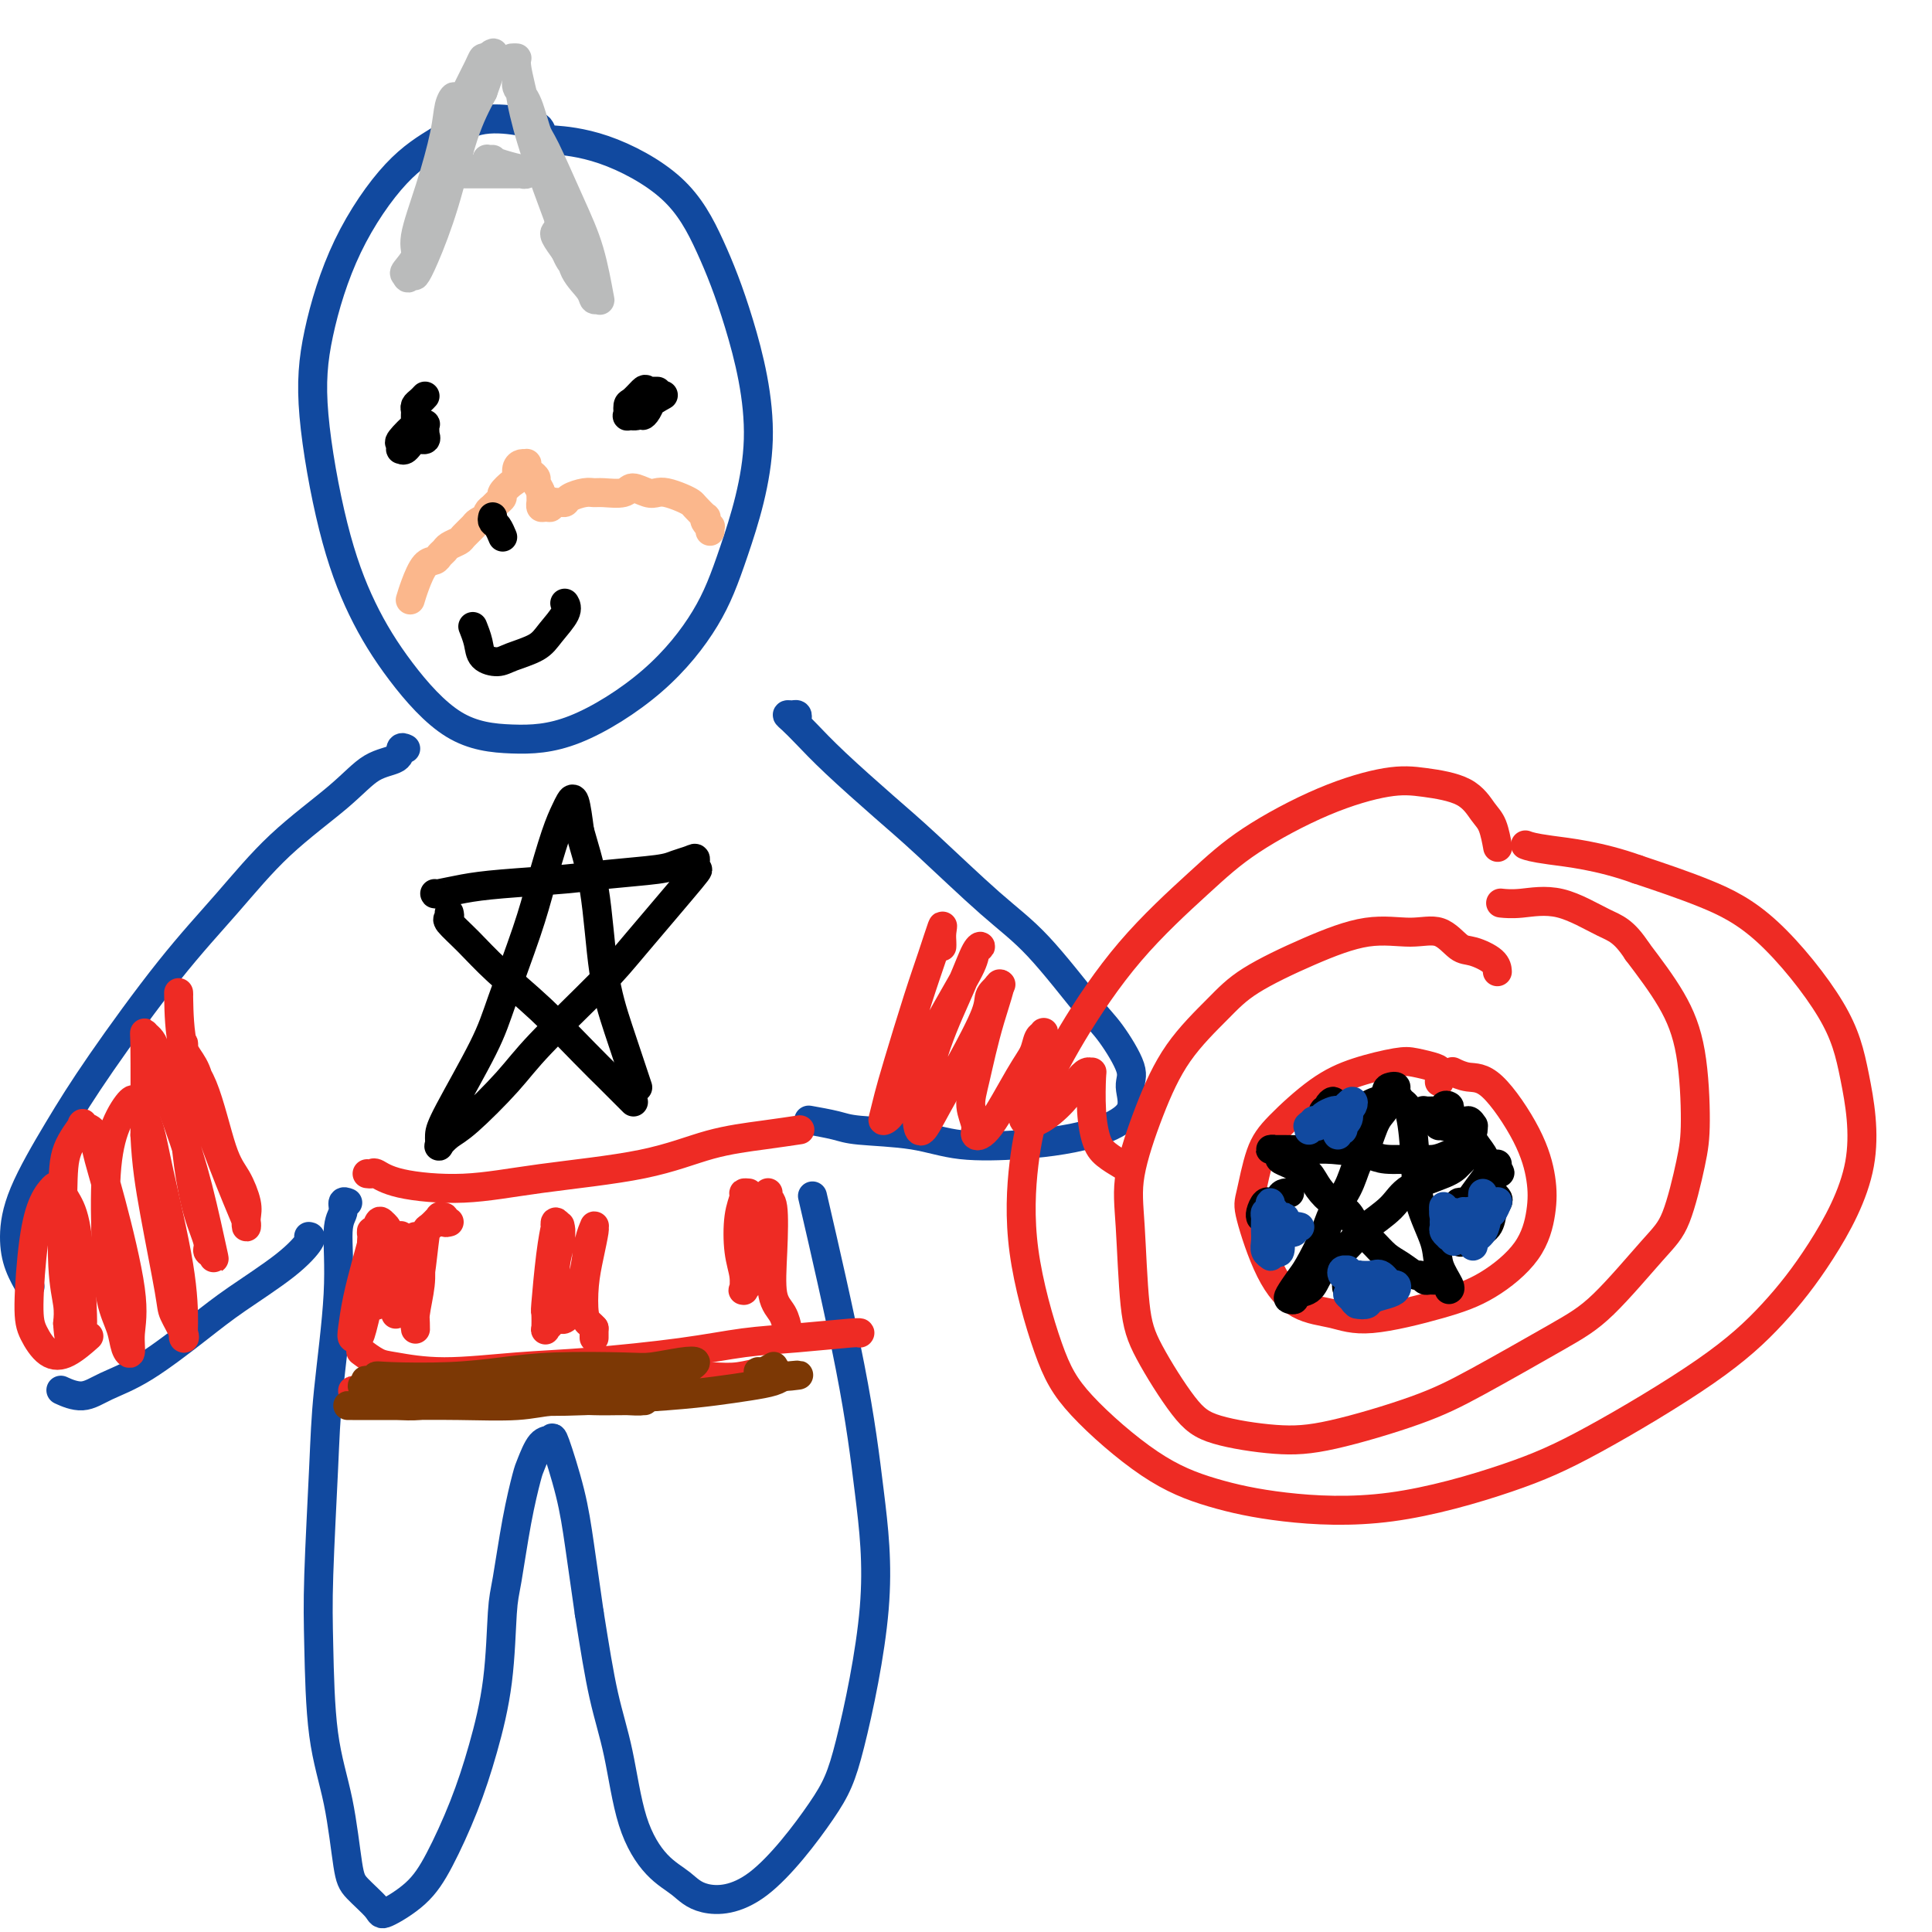 <svg viewBox='0 0 400 400' version='1.1' xmlns='http://www.w3.org/2000/svg' xmlns:xlink='http://www.w3.org/1999/xlink'><g fill='none' stroke='#11499F' stroke-width='6' stroke-linecap='round' stroke-linejoin='round'><path d='M112,27c-0.162,-0.333 -0.324,-0.666 -1,-1c-0.676,-0.334 -1.866,-0.668 -4,-1c-2.134,-0.332 -5.212,-0.661 -8,0c-2.788,0.661 -5.286,2.312 -8,4c-2.714,1.688 -5.645,3.413 -9,7c-3.355,3.587 -7.135,9.034 -10,15c-2.865,5.966 -4.817,12.449 -6,18c-1.183,5.551 -1.599,10.170 -1,17c0.599,6.830 2.213,15.873 4,23c1.787,7.127 3.747,12.340 6,17c2.253,4.660 4.801,8.766 8,13c3.199,4.234 7.051,8.595 11,11c3.949,2.405 7.996,2.855 12,3c4.004,0.145 7.966,-0.016 13,-2c5.034,-1.984 11.138,-5.791 16,-10c4.862,-4.209 8.480,-8.819 11,-13c2.520,-4.181 3.942,-7.931 6,-14c2.058,-6.069 4.751,-14.456 5,-23c0.249,-8.544 -1.945,-17.246 -4,-24c-2.055,-6.754 -3.971,-11.561 -6,-16c-2.029,-4.439 -4.173,-8.509 -8,-12c-3.827,-3.491 -9.338,-6.401 -14,-8c-4.662,-1.599 -8.475,-1.885 -10,-2c-1.525,-0.115 -0.763,-0.057 0,0'/></g>
<g fill='none' stroke='#FBB78C' stroke-width='6' stroke-linecap='round' stroke-linejoin='round'><path d='M147,110c-0.029,-0.444 -0.059,-0.888 0,-1c0.059,-0.112 0.205,0.107 0,0c-0.205,-0.107 -0.761,-0.539 -1,-1c-0.239,-0.461 -0.160,-0.949 0,-1c0.160,-0.051 0.401,0.337 0,0c-0.401,-0.337 -1.445,-1.397 -2,-2c-0.555,-0.603 -0.623,-0.749 -1,-1c-0.377,-0.251 -1.064,-0.608 -2,-1c-0.936,-0.392 -2.121,-0.819 -3,-1c-0.879,-0.181 -1.450,-0.115 -2,0c-0.550,0.115 -1.078,0.280 -2,0c-0.922,-0.280 -2.238,-1.004 -3,-1c-0.762,0.004 -0.971,0.736 -2,1c-1.029,0.264 -2.877,0.060 -4,0c-1.123,-0.060 -1.519,0.022 -2,0c-0.481,-0.022 -1.046,-0.149 -2,0c-0.954,0.149 -2.298,0.575 -3,1c-0.702,0.425 -0.762,0.850 -1,1c-0.238,0.150 -0.655,0.026 -1,0c-0.345,-0.026 -0.618,0.047 -1,0c-0.382,-0.047 -0.873,-0.213 -1,0c-0.127,0.213 0.110,0.804 0,1c-0.110,0.196 -0.565,-0.003 -1,0c-0.435,0.003 -0.849,0.207 -1,0c-0.151,-0.207 -0.041,-0.826 0,-1c0.041,-0.174 0.011,0.098 0,0c-0.011,-0.098 -0.003,-0.565 0,-1c0.003,-0.435 0.001,-0.839 0,-1c-0.001,-0.161 -0.000,-0.081 0,0'/><path d='M112,102c-0.238,-0.869 -0.835,-1.543 -1,-2c-0.165,-0.457 0.100,-0.697 0,-1c-0.100,-0.303 -0.565,-0.670 -1,-1c-0.435,-0.330 -0.838,-0.622 -1,-1c-0.162,-0.378 -0.081,-0.840 0,-1c0.081,-0.160 0.164,-0.016 0,0c-0.164,0.016 -0.573,-0.094 -1,0c-0.427,0.094 -0.870,0.392 -1,1c-0.130,0.608 0.053,1.525 0,2c-0.053,0.475 -0.343,0.509 -1,1c-0.657,0.491 -1.682,1.441 -2,2c-0.318,0.559 0.072,0.728 0,1c-0.072,0.272 -0.606,0.646 -1,1c-0.394,0.354 -0.649,0.686 -1,1c-0.351,0.314 -0.800,0.608 -1,1c-0.200,0.392 -0.152,0.882 0,1c0.152,0.118 0.407,-0.137 0,0c-0.407,0.137 -1.475,0.667 -2,1c-0.525,0.333 -0.508,0.471 -1,1c-0.492,0.529 -1.494,1.451 -2,2c-0.506,0.549 -0.516,0.725 -1,1c-0.484,0.275 -1.442,0.649 -2,1c-0.558,0.351 -0.716,0.681 -1,1c-0.284,0.319 -0.693,0.629 -1,1c-0.307,0.371 -0.513,0.804 -1,1c-0.487,0.196 -1.254,0.156 -2,1c-0.746,0.844 -1.470,2.573 -2,4c-0.530,1.427 -0.866,2.550 -1,3c-0.134,0.450 -0.067,0.225 0,0'/></g>
<g fill='none' stroke='#BABBBB' stroke-width='6' stroke-linecap='round' stroke-linejoin='round'><path d='M94,24c-0.002,-0.329 -0.004,-0.659 0,-1c0.004,-0.341 0.014,-0.694 0,-1c-0.014,-0.306 -0.050,-0.565 0,-1c0.050,-0.435 0.187,-1.046 0,-1c-0.187,0.046 -0.700,0.749 -1,2c-0.300,1.251 -0.389,3.050 -1,6c-0.611,2.950 -1.744,7.052 -3,11c-1.256,3.948 -2.636,7.742 -3,10c-0.364,2.258 0.288,2.978 0,4c-0.288,1.022 -1.515,2.345 -2,3c-0.485,0.655 -0.229,0.643 0,1c0.229,0.357 0.432,1.082 1,0c0.568,-1.082 1.500,-3.970 3,-8c1.500,-4.030 3.568,-9.201 5,-13c1.432,-3.799 2.227,-6.224 3,-9c0.773,-2.776 1.525,-5.902 2,-8c0.475,-2.098 0.672,-3.169 1,-4c0.328,-0.831 0.786,-1.422 1,-2c0.214,-0.578 0.182,-1.142 0,-1c-0.182,0.142 -0.514,0.989 -1,2c-0.486,1.011 -1.124,2.185 -2,4c-0.876,1.815 -1.989,4.272 -3,8c-1.011,3.728 -1.918,8.728 -3,13c-1.082,4.272 -2.338,7.817 -3,10c-0.662,2.183 -0.730,3.004 -1,4c-0.270,0.996 -0.744,2.166 -1,3c-0.256,0.834 -0.295,1.331 0,1c0.295,-0.331 0.924,-1.491 2,-4c1.076,-2.509 2.597,-6.368 4,-11c1.403,-4.632 2.686,-10.038 4,-14c1.314,-3.962 2.657,-6.481 4,-9'/><path d='M100,19c2.336,-6.467 1.175,-4.133 1,-4c-0.175,0.133 0.634,-1.935 1,-3c0.366,-1.065 0.288,-1.126 0,-1c-0.288,0.126 -0.786,0.441 -1,1c-0.214,0.559 -0.146,1.363 -1,3c-0.854,1.637 -2.632,4.107 -4,8c-1.368,3.893 -2.328,9.209 -3,13c-0.672,3.791 -1.058,6.056 -2,8c-0.942,1.944 -2.440,3.565 -3,5c-0.560,1.435 -0.183,2.682 0,3c0.183,0.318 0.170,-0.294 0,0c-0.170,0.294 -0.497,1.494 0,0c0.497,-1.494 1.818,-5.684 3,-10c1.182,-4.316 2.227,-8.760 3,-12c0.773,-3.240 1.276,-5.276 2,-7c0.724,-1.724 1.669,-3.135 2,-4c0.331,-0.865 0.046,-1.182 0,-1c-0.046,0.182 0.145,0.865 0,1c-0.145,0.135 -0.627,-0.279 -1,1c-0.373,1.279 -0.636,4.250 -1,6c-0.364,1.750 -0.829,2.279 -1,3c-0.171,0.721 -0.049,1.635 0,2c0.049,0.365 0.024,0.183 0,0'/><path d='M107,12c-0.548,0.006 -1.097,0.013 -1,0c0.097,-0.013 0.838,-0.045 1,0c0.162,0.045 -0.257,0.167 0,2c0.257,1.833 1.190,5.376 2,9c0.810,3.624 1.498,7.329 3,12c1.502,4.671 3.817,10.308 5,14c1.183,3.692 1.232,5.437 2,7c0.768,1.563 2.254,2.942 3,4c0.746,1.058 0.754,1.794 1,2c0.246,0.206 0.732,-0.120 1,0c0.268,0.120 0.318,0.685 0,-1c-0.318,-1.685 -1.005,-5.621 -2,-9c-0.995,-3.379 -2.299,-6.203 -4,-10c-1.701,-3.797 -3.799,-8.567 -5,-11c-1.201,-2.433 -1.503,-2.527 -2,-4c-0.497,-1.473 -1.188,-4.324 -2,-6c-0.812,-1.676 -1.747,-2.176 -2,-3c-0.253,-0.824 0.174,-1.973 0,-3c-0.174,-1.027 -0.950,-1.932 -1,-2c-0.050,-0.068 0.626,0.703 1,2c0.374,1.297 0.447,3.121 1,6c0.553,2.879 1.588,6.812 3,11c1.412,4.188 3.202,8.629 4,11c0.798,2.371 0.603,2.672 1,4c0.397,1.328 1.385,3.685 2,5c0.615,1.315 0.855,1.590 1,2c0.145,0.410 0.193,0.957 0,1c-0.193,0.043 -0.627,-0.416 -1,-1c-0.373,-0.584 -0.687,-1.292 -1,-2'/><path d='M117,52c-0.762,-1.083 -1.667,-2.292 -2,-3c-0.333,-0.708 -0.095,-0.917 0,-1c0.095,-0.083 0.048,-0.042 0,0'/><path d='M101,35c0.512,-0.008 1.025,-0.016 0,0c-1.025,0.016 -3.587,0.057 -5,0c-1.413,-0.057 -1.676,-0.211 -2,0c-0.324,0.211 -0.710,0.789 -1,1c-0.290,0.211 -0.485,0.056 0,0c0.485,-0.056 1.650,-0.014 3,0c1.350,0.014 2.884,-0.000 5,0c2.116,0.000 4.815,0.015 6,0c1.185,-0.015 0.855,-0.059 1,0c0.145,0.059 0.763,0.222 1,0c0.237,-0.222 0.092,-0.830 0,-1c-0.092,-0.170 -0.131,0.098 -1,0c-0.869,-0.098 -2.569,-0.562 -4,-1c-1.431,-0.438 -2.593,-0.849 -3,-1c-0.407,-0.151 -0.057,-0.040 0,0c0.057,0.040 -0.177,0.011 0,0c0.177,-0.011 0.765,-0.003 1,0c0.235,0.003 0.118,0.002 0,0'/></g>
<g fill='none' stroke='#000000' stroke-width='6' stroke-linecap='round' stroke-linejoin='round'><path d='M88,82c-0.309,0.333 -0.619,0.667 -1,1c-0.381,0.333 -0.834,0.666 -1,1c-0.166,0.334 -0.044,0.670 0,1c0.044,0.330 0.011,0.652 0,1c-0.011,0.348 -0.000,0.720 0,1c0.000,0.280 -0.010,0.468 0,1c0.010,0.532 0.041,1.409 0,2c-0.041,0.591 -0.155,0.897 0,1c0.155,0.103 0.578,0.003 1,0c0.422,-0.003 0.841,0.091 1,0c0.159,-0.091 0.056,-0.367 0,-1c-0.056,-0.633 -0.065,-1.623 0,-2c0.065,-0.377 0.203,-0.141 0,0c-0.203,0.141 -0.748,0.185 -1,0c-0.252,-0.185 -0.212,-0.600 -1,0c-0.788,0.600 -2.405,2.215 -3,3c-0.595,0.785 -0.168,0.738 0,1c0.168,0.262 0.077,0.831 0,1c-0.077,0.169 -0.140,-0.064 0,0c0.140,0.064 0.482,0.423 1,0c0.518,-0.423 1.211,-1.629 2,-2c0.789,-0.371 1.674,0.092 2,0c0.326,-0.092 0.093,-0.741 0,-1c-0.093,-0.259 -0.047,-0.130 0,0'/><path d='M136,81c0.092,0.002 0.183,0.004 0,0c-0.183,-0.004 -0.641,-0.013 -1,0c-0.359,0.013 -0.619,0.050 -1,0c-0.381,-0.050 -0.883,-0.186 -1,0c-0.117,0.186 0.150,0.695 0,1c-0.150,0.305 -0.717,0.406 -1,1c-0.283,0.594 -0.283,1.682 0,2c0.283,0.318 0.847,-0.133 1,0c0.153,0.133 -0.106,0.852 0,1c0.106,0.148 0.576,-0.274 1,-1c0.424,-0.726 0.801,-1.757 1,-2c0.199,-0.243 0.221,0.301 0,0c-0.221,-0.301 -0.686,-1.446 -1,-2c-0.314,-0.554 -0.478,-0.517 -1,0c-0.522,0.517 -1.401,1.513 -2,2c-0.599,0.487 -0.916,0.465 -1,1c-0.084,0.535 0.066,1.628 0,2c-0.066,0.372 -0.346,0.022 0,0c0.346,-0.022 1.320,0.283 2,0c0.680,-0.283 1.068,-1.153 2,-2c0.932,-0.847 2.409,-1.671 3,-2c0.591,-0.329 0.295,-0.165 0,0'/><path d='M98,130c-0.103,-0.258 -0.207,-0.516 0,0c0.207,0.516 0.723,1.807 1,3c0.277,1.193 0.313,2.287 1,3c0.687,0.713 2.024,1.043 3,1c0.976,-0.043 1.593,-0.460 3,-1c1.407,-0.540 3.606,-1.203 5,-2c1.394,-0.797 1.982,-1.729 3,-3c1.018,-1.271 2.466,-2.881 3,-4c0.534,-1.119 0.152,-1.748 0,-2c-0.152,-0.252 -0.076,-0.126 0,0'/><path d='M102,107c-0.083,0.369 -0.167,0.738 0,1c0.167,0.262 0.583,0.417 1,1c0.417,0.583 0.833,1.595 1,2c0.167,0.405 0.083,0.202 0,0'/></g>
<g fill='none' stroke='#11499F' stroke-width='6' stroke-linecap='round' stroke-linejoin='round'><path d='M84,155c-0.425,-0.198 -0.851,-0.397 -1,0c-0.149,0.397 -0.023,1.388 -1,2c-0.977,0.612 -3.058,0.844 -5,2c-1.942,1.156 -3.746,3.234 -7,6c-3.254,2.766 -7.960,6.218 -12,10c-4.040,3.782 -7.415,7.895 -11,12c-3.585,4.105 -7.382,8.204 -12,14c-4.618,5.796 -10.059,13.291 -14,19c-3.941,5.709 -6.383,9.632 -9,14c-2.617,4.368 -5.408,9.182 -7,13c-1.592,3.818 -1.983,6.642 -2,9c-0.017,2.358 0.342,4.250 1,6c0.658,1.750 1.617,3.357 2,4c0.383,0.643 0.192,0.321 0,0'/><path d='M165,149c0.079,-0.427 0.158,-0.853 0,-1c-0.158,-0.147 -0.554,-0.014 -1,0c-0.446,0.014 -0.943,-0.091 -1,0c-0.057,0.091 0.326,0.376 1,1c0.674,0.624 1.640,1.586 3,3c1.360,1.414 3.114,3.280 6,6c2.886,2.720 6.905,6.293 10,9c3.095,2.707 5.267,4.548 9,8c3.733,3.452 9.026,8.514 13,12c3.974,3.486 6.629,5.397 10,9c3.371,3.603 7.458,8.900 10,12c2.542,3.100 3.541,4.003 5,6c1.459,1.997 3.380,5.088 4,7c0.620,1.912 -0.060,2.645 0,4c0.060,1.355 0.861,3.332 0,5c-0.861,1.668 -3.386,3.029 -6,4c-2.614,0.971 -5.319,1.553 -8,2c-2.681,0.447 -5.338,0.758 -9,1c-3.662,0.242 -8.331,0.415 -12,0c-3.669,-0.415 -6.340,-1.418 -10,-2c-3.660,-0.582 -8.311,-0.744 -11,-1c-2.689,-0.256 -3.416,-0.607 -5,-1c-1.584,-0.393 -4.024,-0.826 -5,-1c-0.976,-0.174 -0.488,-0.087 0,0'/><path d='M72,249c-0.457,-0.174 -0.914,-0.347 -1,0c-0.086,0.347 0.198,1.215 0,2c-0.198,0.785 -0.880,1.486 -1,4c-0.120,2.514 0.321,6.840 0,13c-0.321,6.160 -1.405,14.155 -2,20c-0.595,5.845 -0.700,9.539 -1,16c-0.300,6.461 -0.796,15.688 -1,22c-0.204,6.312 -0.118,9.709 0,15c0.118,5.291 0.267,12.475 1,18c0.733,5.525 2.052,9.392 3,14c0.948,4.608 1.527,9.956 2,13c0.473,3.044 0.842,3.782 2,5c1.158,1.218 3.107,2.914 4,4c0.893,1.086 0.731,1.560 2,1c1.269,-0.560 3.968,-2.154 6,-4c2.032,-1.846 3.395,-3.943 5,-7c1.605,-3.057 3.452,-7.073 5,-11c1.548,-3.927 2.799,-7.765 4,-12c1.201,-4.235 2.353,-8.868 3,-14c0.647,-5.132 0.788,-10.762 1,-14c0.212,-3.238 0.493,-4.083 1,-7c0.507,-2.917 1.239,-7.905 2,-12c0.761,-4.095 1.550,-7.298 2,-9c0.450,-1.702 0.561,-1.905 1,-3c0.439,-1.095 1.206,-3.083 2,-4c0.794,-0.917 1.616,-0.762 2,-1c0.384,-0.238 0.330,-0.868 1,1c0.670,1.868 2.065,6.234 3,10c0.935,3.766 1.410,6.933 2,11c0.590,4.067 1.295,9.033 2,14'/><path d='M122,334c1.148,7.182 2.019,12.637 3,17c0.981,4.363 2.074,7.635 3,12c0.926,4.365 1.686,9.823 3,14c1.314,4.177 3.184,7.074 5,9c1.816,1.926 3.579,2.880 5,4c1.421,1.120 2.501,2.407 5,3c2.499,0.593 6.415,0.491 11,-3c4.585,-3.491 9.837,-10.370 13,-15c3.163,-4.630 4.237,-7.011 6,-14c1.763,-6.989 4.216,-18.585 5,-28c0.784,-9.415 -0.099,-16.647 -1,-24c-0.901,-7.353 -1.819,-14.826 -4,-26c-2.181,-11.174 -5.623,-26.050 -7,-32c-1.377,-5.950 -0.688,-2.975 0,0'/><path d='M64,256c-0.083,-0.010 -0.165,-0.019 0,0c0.165,0.019 0.578,0.067 0,1c-0.578,0.933 -2.145,2.753 -5,5c-2.855,2.247 -6.997,4.922 -10,7c-3.003,2.078 -4.868,3.558 -8,6c-3.132,2.442 -7.530,5.845 -11,8c-3.470,2.155 -6.013,3.062 -8,4c-1.987,0.938 -3.420,1.906 -5,2c-1.580,0.094 -3.309,-0.688 -4,-1c-0.691,-0.312 -0.346,-0.156 0,0'/></g>
<g fill='none' stroke='#EE2B24' stroke-width='6' stroke-linecap='round' stroke-linejoin='round'><path d='M76,243c0.380,0.049 0.760,0.099 1,0c0.240,-0.099 0.341,-0.346 1,0c0.659,0.346 1.876,1.284 5,2c3.124,0.716 8.157,1.208 13,1c4.843,-0.208 9.498,-1.117 16,-2c6.502,-0.883 14.850,-1.739 21,-3c6.150,-1.261 10.102,-2.926 14,-4c3.898,-1.074 7.742,-1.559 11,-2c3.258,-0.441 5.931,-0.840 7,-1c1.069,-0.160 0.535,-0.080 0,0'/><path d='M75,280c-0.273,-0.206 -0.546,-0.412 0,0c0.546,0.412 1.913,1.443 3,2c1.087,0.557 1.896,0.641 4,1c2.104,0.359 5.504,0.993 10,1c4.496,0.007 10.090,-0.614 15,-1c4.910,-0.386 9.137,-0.538 15,-1c5.863,-0.462 13.361,-1.234 19,-2c5.639,-0.766 9.420,-1.526 13,-2c3.580,-0.474 6.960,-0.663 11,-1c4.040,-0.337 8.742,-0.821 11,-1c2.258,-0.179 2.074,-0.051 2,0c-0.074,0.051 -0.037,0.026 0,0'/><path d='M93,253c-0.457,0.117 -0.914,0.235 -1,0c-0.086,-0.235 0.198,-0.822 0,-1c-0.198,-0.178 -0.879,0.054 -1,0c-0.121,-0.054 0.318,-0.396 0,0c-0.318,0.396 -1.392,1.528 -2,2c-0.608,0.472 -0.752,0.284 -1,2c-0.248,1.716 -0.602,5.337 -1,8c-0.398,2.663 -0.840,4.367 -1,6c-0.160,1.633 -0.039,3.193 0,4c0.039,0.807 -0.003,0.860 0,1c0.003,0.140 0.053,0.367 0,0c-0.053,-0.367 -0.209,-1.328 0,-3c0.209,-1.672 0.784,-4.056 1,-6c0.216,-1.944 0.074,-3.449 0,-5c-0.074,-1.551 -0.079,-3.147 0,-4c0.079,-0.853 0.243,-0.963 0,-1c-0.243,-0.037 -0.892,0.001 -1,0c-0.108,-0.001 0.325,-0.039 0,1c-0.325,1.039 -1.409,3.155 -2,5c-0.591,1.845 -0.691,3.420 -1,5c-0.309,1.580 -0.829,3.165 -1,4c-0.171,0.835 0.007,0.919 0,1c-0.007,0.081 -0.198,0.158 0,0c0.198,-0.158 0.785,-0.550 1,-2c0.215,-1.450 0.058,-3.959 0,-6c-0.058,-2.041 -0.018,-3.615 0,-5c0.018,-1.385 0.013,-2.581 0,-3c-0.013,-0.419 -0.034,-0.061 0,0c0.034,0.061 0.125,-0.176 0,0c-0.125,0.176 -0.464,0.765 -1,2c-0.536,1.235 -1.268,3.118 -2,5'/><path d='M80,263c-0.630,1.807 -0.705,2.825 -1,4c-0.295,1.175 -0.808,2.505 -1,3c-0.192,0.495 -0.062,0.153 0,0c0.062,-0.153 0.055,-0.118 0,0c-0.055,0.118 -0.157,0.320 0,-1c0.157,-1.320 0.575,-4.161 1,-6c0.425,-1.839 0.858,-2.676 1,-4c0.142,-1.324 -0.006,-3.134 0,-4c0.006,-0.866 0.167,-0.789 0,-1c-0.167,-0.211 -0.661,-0.709 -1,-1c-0.339,-0.291 -0.522,-0.376 -1,1c-0.478,1.376 -1.249,4.211 -2,7c-0.751,2.789 -1.481,5.532 -2,8c-0.519,2.468 -0.826,4.663 -1,6c-0.174,1.337 -0.214,1.817 0,2c0.214,0.183 0.680,0.070 1,0c0.320,-0.070 0.492,-0.096 1,-2c0.508,-1.904 1.352,-5.685 2,-8c0.648,-2.315 1.101,-3.164 1,-5c-0.101,-1.836 -0.756,-4.660 -1,-6c-0.244,-1.340 -0.076,-1.196 0,-1c0.076,0.196 0.059,0.445 0,1c-0.059,0.555 -0.160,1.417 0,3c0.160,1.583 0.582,3.888 1,5c0.418,1.112 0.834,1.032 1,1c0.166,-0.032 0.083,-0.016 0,0'/><path d='M116,254c-0.417,-0.564 -0.833,-1.127 -1,-1c-0.167,0.127 -0.083,0.945 0,1c0.083,0.055 0.166,-0.654 0,0c-0.166,0.654 -0.581,2.669 -1,6c-0.419,3.331 -0.842,7.977 -1,10c-0.158,2.023 -0.052,1.423 0,2c0.052,0.577 0.052,2.330 0,3c-0.052,0.670 -0.154,0.257 0,0c0.154,-0.257 0.563,-0.359 1,-1c0.437,-0.641 0.901,-1.820 1,-4c0.099,-2.180 -0.169,-5.361 0,-8c0.169,-2.639 0.773,-4.736 1,-6c0.227,-1.264 0.075,-1.697 0,-2c-0.075,-0.303 -0.074,-0.477 0,0c0.074,0.477 0.219,1.606 0,3c-0.219,1.394 -0.803,3.055 -1,5c-0.197,1.945 -0.009,4.176 0,6c0.009,1.824 -0.163,3.242 0,4c0.163,0.758 0.659,0.856 1,1c0.341,0.144 0.526,0.332 1,0c0.474,-0.332 1.237,-1.185 2,-3c0.763,-1.815 1.526,-4.591 2,-7c0.474,-2.409 0.660,-4.449 1,-6c0.340,-1.551 0.834,-2.613 1,-3c0.166,-0.387 0.005,-0.101 0,0c-0.005,0.101 0.145,0.016 0,1c-0.145,0.984 -0.586,3.037 -1,5c-0.414,1.963 -0.802,3.835 -1,6c-0.198,2.165 -0.207,4.621 0,6c0.207,1.379 0.631,1.680 1,2c0.369,0.320 0.685,0.660 1,1'/><path d='M123,275c0.000,3.500 0.000,1.750 0,0'/><path d='M155,247c-0.451,-0.040 -0.902,-0.079 -1,0c-0.098,0.079 0.156,0.278 0,1c-0.156,0.722 -0.721,1.969 -1,4c-0.279,2.031 -0.273,4.847 0,7c0.273,2.153 0.812,3.642 1,5c0.188,1.358 0.025,2.586 0,3c-0.025,0.414 0.087,0.016 0,0c-0.087,-0.016 -0.373,0.351 0,0c0.373,-0.351 1.405,-1.421 2,-4c0.595,-2.579 0.751,-6.666 1,-9c0.249,-2.334 0.589,-2.915 1,-4c0.411,-1.085 0.893,-2.674 1,-3c0.107,-0.326 -0.161,0.611 0,1c0.161,0.389 0.751,0.231 1,2c0.249,1.769 0.158,5.466 0,9c-0.158,3.534 -0.383,6.906 0,9c0.383,2.094 1.372,2.910 2,4c0.628,1.090 0.894,2.454 1,3c0.106,0.546 0.053,0.273 0,0'/><path d='M144,284c-0.458,0.113 -0.917,0.226 -1,0c-0.083,-0.226 0.208,-0.790 0,-1c-0.208,-0.210 -0.915,-0.067 -2,0c-1.085,0.067 -2.550,0.058 -5,0c-2.450,-0.058 -5.887,-0.165 -9,0c-3.113,0.165 -5.903,0.604 -10,1c-4.097,0.396 -9.500,0.751 -13,1c-3.500,0.249 -5.098,0.393 -8,1c-2.902,0.607 -7.107,1.675 -10,2c-2.893,0.325 -4.473,-0.095 -6,0c-1.527,0.095 -3.002,0.705 -4,1c-0.998,0.295 -1.518,0.275 -2,0c-0.482,-0.275 -0.927,-0.805 -1,-1c-0.073,-0.195 0.226,-0.054 1,0c0.774,0.054 2.022,0.021 6,0c3.978,-0.021 10.685,-0.030 16,0c5.315,0.030 9.239,0.100 13,0c3.761,-0.100 7.361,-0.370 12,-1c4.639,-0.630 10.317,-1.618 15,-2c4.683,-0.382 8.369,-0.156 11,0c2.631,0.156 4.206,0.242 6,0c1.794,-0.242 3.807,-0.811 5,-1c1.193,-0.189 1.565,0.001 2,0c0.435,-0.001 0.931,-0.194 1,0c0.069,0.194 -0.290,0.774 -1,1c-0.710,0.226 -1.770,0.099 -3,0c-1.230,-0.099 -2.631,-0.170 -4,0c-1.369,0.170 -2.707,0.582 -5,1c-2.293,0.418 -5.540,0.843 -7,1c-1.460,0.157 -1.131,0.045 -1,0c0.131,-0.045 0.066,-0.022 0,0'/></g>
<g fill='none' stroke='#7C3805' stroke-width='6' stroke-linecap='round' stroke-linejoin='round'><path d='M141,286c-0.327,-0.001 -0.654,-0.002 -1,0c-0.346,0.002 -0.711,0.007 -1,0c-0.289,-0.007 -0.502,-0.027 -1,0c-0.498,0.027 -1.281,0.101 -3,0c-1.719,-0.101 -4.375,-0.377 -8,0c-3.625,0.377 -8.221,1.407 -12,2c-3.779,0.593 -6.742,0.747 -10,1c-3.258,0.253 -6.813,0.604 -10,1c-3.187,0.396 -6.007,0.838 -8,1c-1.993,0.162 -3.159,0.043 -5,0c-1.841,-0.043 -4.357,-0.012 -6,0c-1.643,0.012 -2.413,0.003 -3,0c-0.587,-0.003 -0.992,-0.001 -1,0c-0.008,0.001 0.379,0.001 1,0c0.621,-0.001 1.474,-0.004 3,0c1.526,0.004 3.724,0.015 7,0c3.276,-0.015 7.630,-0.057 12,0c4.370,0.057 8.755,0.211 12,0c3.245,-0.211 5.349,-0.789 8,-1c2.651,-0.211 5.849,-0.057 8,0c2.151,0.057 3.254,0.016 5,0c1.746,-0.016 4.134,-0.007 5,0c0.866,0.007 0.210,0.012 0,0c-0.210,-0.012 0.026,-0.041 0,0c-0.026,0.041 -0.314,0.152 -3,0c-2.686,-0.152 -7.772,-0.566 -11,-1c-3.228,-0.434 -4.600,-0.887 -8,-1c-3.400,-0.113 -8.829,0.114 -12,0c-3.171,-0.114 -4.085,-0.569 -6,-1c-1.915,-0.431 -4.833,-0.837 -7,-1c-2.167,-0.163 -3.584,-0.081 -5,0'/><path d='M81,286c-8.717,-0.559 -4.509,0.044 -3,0c1.509,-0.044 0.320,-0.733 0,-1c-0.320,-0.267 0.228,-0.110 3,0c2.772,0.110 7.768,0.174 12,0c4.232,-0.174 7.699,-0.586 11,-1c3.301,-0.414 6.434,-0.830 11,-1c4.566,-0.170 10.564,-0.094 14,0c3.436,0.094 4.309,0.207 6,0c1.691,-0.207 4.199,-0.733 6,-1c1.801,-0.267 2.895,-0.275 3,0c0.105,0.275 -0.777,0.834 -1,1c-0.223,0.166 0.215,-0.061 -2,0c-2.215,0.061 -7.081,0.409 -12,1c-4.919,0.591 -9.890,1.426 -14,2c-4.110,0.574 -7.360,0.886 -11,1c-3.640,0.114 -7.669,0.029 -11,0c-3.331,-0.029 -5.962,-0.004 -8,0c-2.038,0.004 -3.482,-0.014 -5,0c-1.518,0.014 -3.110,0.059 -4,0c-0.890,-0.059 -1.079,-0.223 -1,0c0.079,0.223 0.426,0.831 1,1c0.574,0.169 1.375,-0.101 4,0c2.625,0.101 7.074,0.574 12,1c4.926,0.426 10.329,0.805 15,1c4.671,0.195 8.610,0.207 14,0c5.390,-0.207 12.233,-0.634 17,-1c4.767,-0.366 7.460,-0.673 10,-1c2.540,-0.327 4.928,-0.675 7,-1c2.072,-0.325 3.827,-0.626 5,-1c1.173,-0.374 1.764,-0.821 2,-1c0.236,-0.179 0.118,-0.089 0,0'/><path d='M162,285c6.436,-0.713 2.026,0.005 0,0c-2.026,-0.005 -1.668,-0.734 -2,-1c-0.332,-0.266 -1.355,-0.070 -2,0c-0.645,0.070 -0.911,0.015 -1,0c-0.089,-0.015 0.001,0.010 0,0c-0.001,-0.010 -0.093,-0.054 0,0c0.093,0.054 0.371,0.207 1,0c0.629,-0.207 1.608,-0.773 2,-1c0.392,-0.227 0.196,-0.113 0,0'/></g>
<g fill='none' stroke='#000000' stroke-width='6' stroke-linecap='round' stroke-linejoin='round'><path d='M93,189c0.088,0.395 0.175,0.790 0,1c-0.175,0.210 -0.613,0.236 0,1c0.613,0.764 2.278,2.266 4,4c1.722,1.734 3.500,3.700 6,6c2.500,2.300 5.721,4.935 9,8c3.279,3.065 6.616,6.559 9,9c2.384,2.441 3.814,3.830 5,5c1.186,1.170 2.127,2.123 3,3c0.873,0.877 1.678,1.679 2,2c0.322,0.321 0.161,0.160 0,0'/><path d='M90,185c0.008,0.089 0.015,0.179 1,0c0.985,-0.179 2.946,-0.625 5,-1c2.054,-0.375 4.201,-0.678 8,-1c3.799,-0.322 9.249,-0.664 13,-1c3.751,-0.336 5.804,-0.667 9,-1c3.196,-0.333 7.534,-0.669 10,-1c2.466,-0.331 3.059,-0.657 4,-1c0.941,-0.343 2.230,-0.704 3,-1c0.770,-0.296 1.021,-0.526 1,0c-0.021,0.526 -0.315,1.808 0,2c0.315,0.192 1.239,-0.708 -1,2c-2.239,2.708 -7.642,9.023 -11,13c-3.358,3.977 -4.671,5.618 -8,9c-3.329,3.382 -8.675,8.507 -12,12c-3.325,3.493 -4.628,5.354 -7,8c-2.372,2.646 -5.813,6.077 -8,8c-2.187,1.923 -3.121,2.340 -4,3c-0.879,0.660 -1.704,1.564 -2,2c-0.296,0.436 -0.062,0.404 0,0c0.062,-0.404 -0.048,-1.179 0,-2c0.048,-0.821 0.252,-1.688 2,-5c1.748,-3.312 5.038,-9.071 7,-13c1.962,-3.929 2.595,-6.029 4,-10c1.405,-3.971 3.581,-9.813 5,-14c1.419,-4.187 2.082,-6.720 3,-10c0.918,-3.280 2.091,-7.307 3,-10c0.909,-2.693 1.553,-4.052 2,-5c0.447,-0.948 0.697,-1.486 1,-2c0.303,-0.514 0.658,-1.004 1,0c0.342,1.004 0.671,3.502 1,6'/><path d='M120,172c0.750,2.774 2.124,6.708 3,12c0.876,5.292 1.254,11.940 2,17c0.746,5.060 1.860,8.532 3,12c1.140,3.468 2.307,6.934 3,9c0.693,2.066 0.912,2.733 1,3c0.088,0.267 0.044,0.133 0,0'/></g>
<g fill='none' stroke='#EE2B24' stroke-width='6' stroke-linecap='round' stroke-linejoin='round'><path d='M37,206c-0.019,-0.562 -0.038,-1.124 0,1c0.038,2.124 0.133,6.936 1,10c0.867,3.064 2.505,4.382 4,8c1.495,3.618 2.845,9.538 4,13c1.155,3.462 2.114,4.466 3,6c0.886,1.534 1.700,3.597 2,5c0.300,1.403 0.088,2.145 0,3c-0.088,0.855 -0.050,1.821 0,2c0.050,0.179 0.112,-0.431 0,-1c-0.112,-0.569 -0.398,-1.097 -2,-5c-1.602,-3.903 -4.520,-11.180 -6,-16c-1.480,-4.820 -1.521,-7.183 -2,-9c-0.479,-1.817 -1.397,-3.090 -2,-4c-0.603,-0.910 -0.891,-1.458 -1,-2c-0.109,-0.542 -0.038,-1.077 0,-1c0.038,0.077 0.042,0.766 0,3c-0.042,2.234 -0.131,6.013 0,10c0.131,3.987 0.483,8.180 1,12c0.517,3.820 1.198,7.265 2,10c0.802,2.735 1.723,4.761 2,6c0.277,1.239 -0.091,1.691 0,2c0.091,0.309 0.641,0.474 1,1c0.359,0.526 0.528,1.414 0,-1c-0.528,-2.414 -1.752,-8.128 -3,-13c-1.248,-4.872 -2.520,-8.902 -4,-13c-1.480,-4.098 -3.167,-8.263 -4,-11c-0.833,-2.737 -0.812,-4.046 -1,-5c-0.188,-0.954 -0.587,-1.555 -1,-2c-0.413,-0.445 -0.842,-0.735 -1,-1c-0.158,-0.265 -0.045,-0.504 0,3c0.045,3.504 0.023,10.752 0,18'/><path d='M30,235c0.278,5.967 0.975,10.384 2,16c1.025,5.616 2.380,12.429 3,16c0.620,3.571 0.506,3.899 1,5c0.494,1.101 1.597,2.974 2,4c0.403,1.026 0.106,1.203 0,1c-0.106,-0.203 -0.021,-0.787 0,-3c0.021,-2.213 -0.022,-6.056 -1,-12c-0.978,-5.944 -2.890,-13.988 -4,-19c-1.110,-5.012 -1.417,-6.991 -2,-9c-0.583,-2.009 -1.442,-4.048 -2,-5c-0.558,-0.952 -0.815,-0.818 -1,-1c-0.185,-0.182 -0.296,-0.679 -1,0c-0.704,0.679 -2.000,2.533 -3,5c-1.000,2.467 -1.705,5.546 -2,10c-0.295,4.454 -0.180,10.282 0,15c0.180,4.718 0.426,8.326 1,11c0.574,2.674 1.478,4.415 2,6c0.522,1.585 0.664,3.016 1,4c0.336,0.984 0.868,1.523 1,1c0.132,-0.523 -0.134,-2.109 0,-4c0.134,-1.891 0.669,-4.089 0,-9c-0.669,-4.911 -2.541,-12.535 -4,-18c-1.459,-5.465 -2.507,-8.772 -3,-11c-0.493,-2.228 -0.433,-3.379 -1,-4c-0.567,-0.621 -1.761,-0.713 -2,-1c-0.239,-0.287 0.475,-0.769 0,0c-0.475,0.769 -2.141,2.789 -3,5c-0.859,2.211 -0.911,4.613 -1,9c-0.089,4.387 -0.216,10.758 0,15c0.216,4.242 0.776,6.355 1,8c0.224,1.645 0.112,2.823 0,4'/><path d='M14,274c0.395,6.343 1.382,4.199 2,3c0.618,-1.199 0.866,-1.453 1,-2c0.134,-0.547 0.153,-1.388 0,-5c-0.153,-3.612 -0.478,-9.995 -1,-14c-0.522,-4.005 -1.243,-5.633 -2,-7c-0.757,-1.367 -1.552,-2.473 -2,-3c-0.448,-0.527 -0.549,-0.473 -1,0c-0.451,0.473 -1.251,1.367 -2,3c-0.749,1.633 -1.447,4.006 -2,8c-0.553,3.994 -0.960,9.609 -1,13c-0.040,3.391 0.288,4.558 1,6c0.712,1.442 1.809,3.160 3,4c1.191,0.840 2.474,0.803 4,0c1.526,-0.803 3.293,-2.372 4,-3c0.707,-0.628 0.353,-0.314 0,0'/><path d='M195,196c0.012,-0.262 0.024,-0.525 0,-1c-0.024,-0.475 -0.083,-1.164 0,-2c0.083,-0.836 0.306,-1.820 0,-1c-0.306,0.820 -1.143,3.445 -2,6c-0.857,2.555 -1.734,5.039 -3,9c-1.266,3.961 -2.923,9.399 -4,13c-1.077,3.601 -1.575,5.366 -2,7c-0.425,1.634 -0.775,3.137 -1,4c-0.225,0.863 -0.323,1.087 0,1c0.323,-0.087 1.066,-0.485 2,-2c0.934,-1.515 2.058,-4.147 4,-8c1.942,-3.853 4.700,-8.928 7,-13c2.300,-4.072 4.140,-7.141 5,-9c0.860,-1.859 0.740,-2.509 1,-3c0.260,-0.491 0.900,-0.823 1,-1c0.100,-0.177 -0.341,-0.199 -1,1c-0.659,1.199 -1.536,3.619 -3,7c-1.464,3.381 -3.515,7.722 -5,12c-1.485,4.278 -2.404,8.493 -3,11c-0.596,2.507 -0.867,3.306 -1,4c-0.133,0.694 -0.126,1.284 0,2c0.126,0.716 0.372,1.559 1,1c0.628,-0.559 1.640,-2.521 3,-5c1.360,-2.479 3.069,-5.474 5,-9c1.931,-3.526 4.084,-7.583 5,-10c0.916,-2.417 0.596,-3.194 1,-4c0.404,-0.806 1.532,-1.640 2,-2c0.468,-0.360 0.277,-0.246 0,0c-0.277,0.246 -0.638,0.623 -1,1'/><path d='M206,205c2.255,-3.773 0.392,1.294 -1,6c-1.392,4.706 -2.315,9.052 -3,12c-0.685,2.948 -1.134,4.497 -1,6c0.134,1.503 0.852,2.958 1,4c0.148,1.042 -0.273,1.670 0,2c0.273,0.330 1.240,0.362 3,-2c1.760,-2.362 4.314,-7.118 6,-10c1.686,-2.882 2.504,-3.889 3,-5c0.496,-1.111 0.672,-2.328 1,-3c0.328,-0.672 0.810,-0.801 1,-1c0.190,-0.199 0.087,-0.467 0,0c-0.087,0.467 -0.160,1.669 -1,4c-0.840,2.331 -2.447,5.790 -3,8c-0.553,2.210 -0.051,3.171 0,4c0.051,0.829 -0.348,1.525 0,2c0.348,0.475 1.442,0.730 3,0c1.558,-0.730 3.581,-2.446 5,-4c1.419,-1.554 2.236,-2.945 3,-4c0.764,-1.055 1.475,-1.773 2,-2c0.525,-0.227 0.863,0.036 1,0c0.137,-0.036 0.072,-0.370 0,1c-0.072,1.370 -0.152,4.444 0,7c0.152,2.556 0.536,4.592 1,6c0.464,1.408 1.010,2.187 2,3c0.990,0.813 2.426,1.661 3,2c0.574,0.339 0.287,0.170 0,0'/><path d='M310,175c0.071,0.390 0.142,0.781 0,0c-0.142,-0.781 -0.496,-2.733 -1,-4c-0.504,-1.267 -1.158,-1.847 -2,-3c-0.842,-1.153 -1.870,-2.877 -4,-4c-2.130,-1.123 -5.360,-1.644 -8,-2c-2.640,-0.356 -4.690,-0.548 -8,0c-3.310,0.548 -7.881,1.834 -13,4c-5.119,2.166 -10.785,5.211 -15,8c-4.215,2.789 -6.978,5.322 -11,9c-4.022,3.678 -9.302,8.503 -14,14c-4.698,5.497 -8.813,11.668 -12,17c-3.187,5.332 -5.445,9.826 -7,14c-1.555,4.174 -2.406,8.026 -3,13c-0.594,4.974 -0.931,11.068 0,18c0.931,6.932 3.129,14.701 5,20c1.871,5.299 3.414,8.129 7,12c3.586,3.871 9.216,8.785 14,12c4.784,3.215 8.722,4.731 13,6c4.278,1.269 8.894,2.290 15,3c6.106,0.710 13.701,1.108 22,0c8.299,-1.108 17.304,-3.722 24,-6c6.696,-2.278 11.085,-4.221 18,-8c6.915,-3.779 16.355,-9.395 23,-14c6.645,-4.605 10.494,-8.200 14,-12c3.506,-3.800 6.670,-7.806 10,-13c3.330,-5.194 6.827,-11.574 8,-18c1.173,-6.426 0.021,-12.896 -1,-18c-1.021,-5.104 -1.913,-8.842 -5,-14c-3.087,-5.158 -8.370,-11.735 -13,-16c-4.630,-4.265 -8.609,-6.219 -13,-8c-4.391,-1.781 -9.196,-3.391 -14,-5'/><path d='M339,180c-7.952,-2.857 -14.333,-3.500 -18,-4c-3.667,-0.500 -4.619,-0.857 -5,-1c-0.381,-0.143 -0.190,-0.071 0,0'/><path d='M310,201c0.010,0.167 0.020,0.335 0,0c-0.020,-0.335 -0.070,-1.171 -1,-2c-0.930,-0.829 -2.739,-1.650 -4,-2c-1.261,-0.350 -1.973,-0.227 -3,-1c-1.027,-0.773 -2.371,-2.441 -4,-3c-1.629,-0.559 -3.545,-0.008 -6,0c-2.455,0.008 -5.450,-0.527 -9,0c-3.550,0.527 -7.656,2.115 -12,4c-4.344,1.885 -8.926,4.066 -12,6c-3.074,1.934 -4.638,3.620 -7,6c-2.362,2.380 -5.520,5.454 -8,9c-2.480,3.546 -4.281,7.566 -6,12c-1.719,4.434 -3.357,9.284 -4,13c-0.643,3.716 -0.293,6.297 0,11c0.293,4.703 0.529,11.527 1,16c0.471,4.473 1.179,6.596 3,10c1.821,3.404 4.756,8.088 7,11c2.244,2.912 3.798,4.051 7,5c3.202,0.949 8.052,1.707 12,2c3.948,0.293 6.995,0.122 12,-1c5.005,-1.122 11.970,-3.195 17,-5c5.030,-1.805 8.127,-3.340 13,-6c4.873,-2.660 11.522,-6.443 16,-9c4.478,-2.557 6.783,-3.887 10,-7c3.217,-3.113 7.344,-8.009 10,-11c2.656,-2.991 3.840,-4.078 5,-7c1.160,-2.922 2.294,-7.681 3,-11c0.706,-3.319 0.983,-5.199 1,-9c0.017,-3.801 -0.226,-9.523 -1,-14c-0.774,-4.477 -2.078,-7.708 -4,-11c-1.922,-3.292 -4.461,-6.646 -7,-10'/><path d='M339,197c-2.854,-4.365 -4.488,-4.777 -7,-6c-2.512,-1.223 -5.900,-3.256 -9,-4c-3.100,-0.744 -5.912,-0.200 -8,0c-2.088,0.200 -3.454,0.057 -4,0c-0.546,-0.057 -0.273,-0.029 0,0'/><path d='M298,224c0.011,-0.759 0.021,-1.519 0,-2c-0.021,-0.481 -0.074,-0.684 -1,-1c-0.926,-0.316 -2.726,-0.746 -4,-1c-1.274,-0.254 -2.021,-0.334 -4,0c-1.979,0.334 -5.188,1.080 -8,2c-2.812,0.920 -5.225,2.014 -8,4c-2.775,1.986 -5.910,4.865 -8,7c-2.090,2.135 -3.135,3.528 -4,6c-0.865,2.472 -1.548,6.023 -2,8c-0.452,1.977 -0.671,2.378 0,5c0.671,2.622 2.231,7.464 4,11c1.769,3.536 3.747,5.764 6,7c2.253,1.236 4.781,1.478 7,2c2.219,0.522 4.129,1.324 8,1c3.871,-0.324 9.704,-1.773 14,-3c4.296,-1.227 7.055,-2.230 10,-4c2.945,-1.770 6.077,-4.307 8,-7c1.923,-2.693 2.636,-5.544 3,-8c0.364,-2.456 0.377,-4.518 0,-7c-0.377,-2.482 -1.145,-5.383 -3,-9c-1.855,-3.617 -4.796,-7.949 -7,-10c-2.204,-2.051 -3.670,-1.821 -5,-2c-1.330,-0.179 -2.523,-0.765 -3,-1c-0.477,-0.235 -0.239,-0.117 0,0'/></g>
<g fill='none' stroke='#000000' stroke-width='6' stroke-linecap='round' stroke-linejoin='round'><path d='M297,264c0.090,0.432 0.180,0.863 0,1c-0.180,0.137 -0.632,-0.022 -1,0c-0.368,0.022 -0.654,0.225 -1,0c-0.346,-0.225 -0.753,-0.878 -1,-1c-0.247,-0.122 -0.335,0.288 -1,0c-0.665,-0.288 -1.906,-1.274 -3,-2c-1.094,-0.726 -2.039,-1.191 -3,-2c-0.961,-0.809 -1.938,-1.963 -3,-3c-1.062,-1.037 -2.210,-1.959 -3,-3c-0.790,-1.041 -1.223,-2.201 -2,-3c-0.777,-0.799 -1.898,-1.236 -3,-2c-1.102,-0.764 -2.184,-1.854 -3,-3c-0.816,-1.146 -1.367,-2.348 -2,-3c-0.633,-0.652 -1.349,-0.753 -2,-1c-0.651,-0.247 -1.237,-0.641 -2,-1c-0.763,-0.359 -1.704,-0.685 -2,-1c-0.296,-0.315 0.054,-0.620 0,-1c-0.054,-0.380 -0.512,-0.834 -1,-1c-0.488,-0.166 -1.005,-0.044 -1,0c0.005,0.044 0.532,0.011 1,0c0.468,-0.011 0.877,-0.000 1,0c0.123,0.000 -0.042,-0.010 1,0c1.042,0.010 3.289,0.041 5,0c1.711,-0.041 2.884,-0.154 5,0c2.116,0.154 5.175,0.574 7,1c1.825,0.426 2.414,0.857 4,1c1.586,0.143 4.167,-0.003 6,0c1.833,0.003 2.916,0.155 4,0c1.084,-0.155 2.167,-0.616 3,-1c0.833,-0.384 1.417,-0.692 2,-1'/><path d='M302,238c6.119,-0.157 2.915,-0.050 2,0c-0.915,0.050 0.457,0.043 1,0c0.543,-0.043 0.255,-0.123 0,0c-0.255,0.123 -0.478,0.447 -1,1c-0.522,0.553 -1.344,1.334 -2,2c-0.656,0.666 -1.147,1.216 -3,2c-1.853,0.784 -5.069,1.802 -7,3c-1.931,1.198 -2.576,2.574 -4,4c-1.424,1.426 -3.626,2.900 -5,4c-1.374,1.100 -1.921,1.824 -3,3c-1.079,1.176 -2.691,2.802 -4,4c-1.309,1.198 -2.316,1.967 -3,3c-0.684,1.033 -1.047,2.328 -2,3c-0.953,0.672 -2.498,0.720 -3,1c-0.502,0.280 0.038,0.790 0,1c-0.038,0.210 -0.655,0.118 -1,0c-0.345,-0.118 -0.417,-0.263 0,-1c0.417,-0.737 1.323,-2.065 2,-3c0.677,-0.935 1.126,-1.478 2,-3c0.874,-1.522 2.174,-4.022 3,-6c0.826,-1.978 1.179,-3.432 2,-5c0.821,-1.568 2.108,-3.248 3,-5c0.892,-1.752 1.387,-3.576 2,-5c0.613,-1.424 1.344,-2.448 2,-4c0.656,-1.552 1.237,-3.632 2,-5c0.763,-1.368 1.706,-2.025 2,-3c0.294,-0.975 -0.062,-2.270 0,-3c0.062,-0.730 0.542,-0.897 1,-1c0.458,-0.103 0.892,-0.143 1,0c0.108,0.143 -0.112,0.469 0,1c0.112,0.531 0.556,1.265 1,2'/><path d='M290,228c0.860,0.559 1.510,0.956 2,3c0.490,2.044 0.818,5.735 1,9c0.182,3.265 0.217,6.104 1,9c0.783,2.896 2.315,5.848 3,8c0.685,2.152 0.524,3.505 1,5c0.476,1.495 1.590,3.133 2,4c0.410,0.867 0.117,0.962 0,1c-0.117,0.038 -0.059,0.019 0,0'/><path d='M279,233c0.007,-0.033 0.013,-0.066 0,0c-0.013,0.066 -0.046,0.232 0,0c0.046,-0.232 0.171,-0.862 0,-1c-0.171,-0.138 -0.637,0.216 -1,0c-0.363,-0.216 -0.623,-1.000 -1,-1c-0.377,0.000 -0.872,0.785 -1,1c-0.128,0.215 0.112,-0.141 0,0c-0.112,0.141 -0.576,0.777 -1,1c-0.424,0.223 -0.807,0.033 -1,0c-0.193,-0.033 -0.194,0.092 0,0c0.194,-0.092 0.584,-0.400 1,-1c0.416,-0.600 0.859,-1.491 1,-2c0.141,-0.509 -0.019,-0.636 0,-1c0.019,-0.364 0.216,-0.966 0,-1c-0.216,-0.034 -0.845,0.501 -1,1c-0.155,0.499 0.163,0.961 0,1c-0.163,0.039 -0.807,-0.346 -1,0c-0.193,0.346 0.064,1.424 0,2c-0.064,0.576 -0.449,0.649 0,1c0.449,0.351 1.733,0.981 2,1c0.267,0.019 -0.481,-0.573 0,-1c0.481,-0.427 2.192,-0.688 3,-1c0.808,-0.312 0.712,-0.673 1,-1c0.288,-0.327 0.959,-0.620 1,-1c0.041,-0.380 -0.549,-0.848 -1,-1c-0.451,-0.152 -0.765,0.012 -1,0c-0.235,-0.012 -0.393,-0.199 -1,0c-0.607,0.199 -1.663,0.784 -2,1c-0.337,0.216 0.047,0.062 0,0c-0.047,-0.062 -0.523,-0.031 -1,0'/><path d='M275,230c-0.789,-0.068 0.237,-0.239 1,0c0.763,0.239 1.262,0.887 2,1c0.738,0.113 1.713,-0.310 3,-1c1.287,-0.690 2.885,-1.647 4,-2c1.115,-0.353 1.747,-0.101 2,0c0.253,0.101 0.126,0.050 0,0'/><path d='M300,230c0.121,-0.391 0.243,-0.781 0,-1c-0.243,-0.219 -0.850,-0.266 -1,0c-0.150,0.266 0.156,0.846 0,1c-0.156,0.154 -0.775,-0.116 -1,0c-0.225,0.116 -0.056,0.619 0,1c0.056,0.381 0.001,0.640 0,1c-0.001,0.360 0.053,0.822 0,1c-0.053,0.178 -0.213,0.072 0,0c0.213,-0.072 0.799,-0.110 1,0c0.201,0.110 0.017,0.369 0,0c-0.017,-0.369 0.132,-1.367 0,-2c-0.132,-0.633 -0.544,-0.903 -1,-1c-0.456,-0.097 -0.956,-0.023 -1,0c-0.044,0.023 0.370,-0.005 0,0c-0.370,0.005 -1.522,0.044 -2,0c-0.478,-0.044 -0.280,-0.169 0,0c0.280,0.169 0.642,0.633 1,1c0.358,0.367 0.712,0.635 1,1c0.288,0.365 0.511,0.825 1,1c0.489,0.175 1.245,0.065 2,0c0.755,-0.065 1.509,-0.085 2,0c0.491,0.085 0.721,0.274 1,0c0.279,-0.274 0.609,-1.011 1,-1c0.391,0.011 0.844,0.769 1,1c0.156,0.231 0.017,-0.064 0,0c-0.017,0.064 0.090,0.486 0,1c-0.090,0.514 -0.375,1.121 0,2c0.375,0.879 1.410,2.029 2,3c0.590,0.971 0.736,1.761 1,2c0.264,0.239 0.647,-0.075 1,0c0.353,0.075 0.677,0.537 1,1'/><path d='M310,242c1.084,1.453 0.295,0.584 0,0c-0.295,-0.584 -0.096,-0.883 0,-1c0.096,-0.117 0.090,-0.051 0,0c-0.090,0.051 -0.262,0.087 -1,1c-0.738,0.913 -2.041,2.704 -3,4c-0.959,1.296 -1.575,2.098 -2,3c-0.425,0.902 -0.660,1.904 -1,3c-0.340,1.096 -0.786,2.288 -1,3c-0.214,0.712 -0.196,0.945 0,1c0.196,0.055 0.571,-0.069 1,0c0.429,0.069 0.911,0.330 1,0c0.089,-0.330 -0.215,-1.252 0,-2c0.215,-0.748 0.948,-1.322 1,-2c0.052,-0.678 -0.578,-1.459 -1,-2c-0.422,-0.541 -0.636,-0.843 -1,-1c-0.364,-0.157 -0.879,-0.168 -1,0c-0.121,0.168 0.152,0.515 0,1c-0.152,0.485 -0.730,1.108 -1,2c-0.270,0.892 -0.234,2.052 0,3c0.234,0.948 0.664,1.684 1,2c0.336,0.316 0.577,0.211 1,0c0.423,-0.211 1.029,-0.529 2,-1c0.971,-0.471 2.309,-1.097 3,-2c0.691,-0.903 0.735,-2.085 1,-3c0.265,-0.915 0.751,-1.565 1,-2c0.249,-0.435 0.259,-0.656 0,-1c-0.259,-0.344 -0.788,-0.813 -1,-1c-0.212,-0.187 -0.106,-0.094 0,0'/><path d='M281,266c-0.022,-0.308 -0.044,-0.617 0,-1c0.044,-0.383 0.153,-0.842 0,-1c-0.153,-0.158 -0.569,-0.015 -1,0c-0.431,0.015 -0.879,-0.098 -1,0c-0.121,0.098 0.085,0.405 0,1c-0.085,0.595 -0.459,1.476 0,2c0.459,0.524 1.752,0.691 2,1c0.248,0.309 -0.549,0.758 0,1c0.549,0.242 2.446,0.275 3,0c0.554,-0.275 -0.234,-0.857 0,-1c0.234,-0.143 1.489,0.153 2,0c0.511,-0.153 0.277,-0.755 0,-1c-0.277,-0.245 -0.599,-0.132 -1,0c-0.401,0.132 -0.882,0.284 -1,0c-0.118,-0.284 0.126,-1.004 0,-1c-0.126,0.004 -0.621,0.733 -1,1c-0.379,0.267 -0.640,0.072 -1,0c-0.360,-0.072 -0.817,-0.021 -1,0c-0.183,0.021 -0.091,0.010 0,0'/><path d='M267,247c-0.309,-0.043 -0.619,-0.087 -1,0c-0.381,0.087 -0.834,0.304 -1,1c-0.166,0.696 -0.044,1.871 0,3c0.044,1.129 0.012,2.210 0,3c-0.012,0.790 -0.003,1.288 0,2c0.003,0.712 0.002,1.639 0,2c-0.002,0.361 -0.003,0.157 0,0c0.003,-0.157 0.011,-0.266 0,-1c-0.011,-0.734 -0.041,-2.091 0,-3c0.041,-0.909 0.152,-1.370 0,-2c-0.152,-0.630 -0.566,-1.430 -1,-2c-0.434,-0.570 -0.887,-0.909 -1,-1c-0.113,-0.091 0.113,0.067 0,0c-0.113,-0.067 -0.566,-0.358 -1,0c-0.434,0.358 -0.847,1.366 -1,2c-0.153,0.634 -0.044,0.896 0,1c0.044,0.104 0.022,0.052 0,0'/></g>
<g fill='none' stroke='#11499F' stroke-width='6' stroke-linecap='round' stroke-linejoin='round'><path d='M278,234c-0.032,-0.545 -0.063,-1.091 0,-1c0.063,0.091 0.221,0.818 0,1c-0.221,0.182 -0.819,-0.179 -1,0c-0.181,0.179 0.056,0.900 0,1c-0.056,0.100 -0.404,-0.421 0,-1c0.404,-0.579 1.559,-1.217 2,-2c0.441,-0.783 0.167,-1.709 0,-2c-0.167,-0.291 -0.227,0.055 0,0c0.227,-0.055 0.740,-0.512 1,-1c0.260,-0.488 0.267,-1.008 0,-1c-0.267,0.008 -0.808,0.543 -1,1c-0.192,0.457 -0.033,0.837 0,1c0.033,0.163 -0.058,0.110 0,0c0.058,-0.110 0.264,-0.277 0,0c-0.264,0.277 -0.999,0.999 -1,1c-0.001,0.001 0.732,-0.718 1,-1c0.268,-0.282 0.072,-0.127 0,0c-0.072,0.127 -0.019,0.227 0,0c0.019,-0.227 0.006,-0.779 0,-1c-0.006,-0.221 -0.003,-0.110 0,0'/><path d='M279,229c-0.020,-0.550 -0.568,0.575 -1,1c-0.432,0.425 -0.746,0.152 -1,0c-0.254,-0.152 -0.447,-0.181 -1,0c-0.553,0.181 -1.464,0.571 -2,1c-0.536,0.429 -0.695,0.896 -1,1c-0.305,0.104 -0.756,-0.154 -1,0c-0.244,0.154 -0.280,0.721 0,1c0.280,0.279 0.876,0.270 1,0c0.124,-0.270 -0.223,-0.801 0,-1c0.223,-0.199 1.016,-0.067 1,0c-0.016,0.067 -0.841,0.070 -1,0c-0.159,-0.070 0.350,-0.211 0,0c-0.350,0.211 -1.558,0.775 -2,1c-0.442,0.225 -0.119,0.112 0,0c0.119,-0.112 0.032,-0.222 0,0c-0.032,0.222 -0.009,0.778 0,1c0.009,0.222 0.005,0.111 0,0'/><path d='M263,251c-0.422,-0.096 -0.845,-0.192 -1,0c-0.155,0.192 -0.043,0.671 0,1c0.043,0.329 0.015,0.509 0,1c-0.015,0.491 -0.018,1.295 0,2c0.018,0.705 0.056,1.311 0,2c-0.056,0.689 -0.207,1.461 0,2c0.207,0.539 0.773,0.844 1,1c0.227,0.156 0.114,0.165 0,0c-0.114,-0.165 -0.231,-0.502 0,-1c0.231,-0.498 0.808,-1.157 1,-2c0.192,-0.843 -0.001,-1.869 0,-3c0.001,-1.131 0.196,-2.365 0,-3c-0.196,-0.635 -0.785,-0.670 -1,-1c-0.215,-0.330 -0.058,-0.954 0,-1c0.058,-0.046 0.016,0.487 0,1c-0.016,0.513 -0.005,1.006 0,1c0.005,-0.006 0.004,-0.510 0,0c-0.004,0.510 -0.011,2.034 0,3c0.011,0.966 0.042,1.374 0,2c-0.042,0.626 -0.156,1.471 0,2c0.156,0.529 0.581,0.742 1,1c0.419,0.258 0.830,0.562 1,0c0.170,-0.562 0.098,-1.990 0,-3c-0.098,-1.010 -0.222,-1.601 0,-2c0.222,-0.399 0.792,-0.604 1,-1c0.208,-0.396 0.056,-0.982 0,-1c-0.056,-0.018 -0.015,0.534 0,1c0.015,0.466 0.004,0.848 0,1c-0.004,0.152 -0.002,0.076 0,0'/><path d='M266,254c0.708,-0.675 0.978,-0.363 1,0c0.022,0.363 -0.204,0.777 0,1c0.204,0.223 0.838,0.256 1,0c0.162,-0.256 -0.149,-0.800 0,-1c0.149,-0.200 0.757,-0.057 1,0c0.243,0.057 0.122,0.029 0,0'/><path d='M284,266c-0.340,0.034 -0.680,0.068 -1,0c-0.320,-0.068 -0.621,-0.239 -1,0c-0.379,0.239 -0.835,0.887 -1,1c-0.165,0.113 -0.040,-0.309 0,0c0.040,0.309 -0.004,1.348 0,2c0.004,0.652 0.055,0.918 0,1c-0.055,0.082 -0.215,-0.020 0,0c0.215,0.020 0.804,0.162 1,0c0.196,-0.162 -0.003,-0.628 0,-1c0.003,-0.372 0.206,-0.650 0,-1c-0.206,-0.350 -0.823,-0.770 -1,-1c-0.177,-0.230 0.084,-0.268 0,0c-0.084,0.268 -0.513,0.843 -1,1c-0.487,0.157 -1.033,-0.105 -1,0c0.033,0.105 0.645,0.575 1,1c0.355,0.425 0.453,0.805 1,1c0.547,0.195 1.545,0.206 2,0c0.455,-0.206 0.369,-0.627 1,-1c0.631,-0.373 1.981,-0.696 3,-1c1.019,-0.304 1.708,-0.589 2,-1c0.292,-0.411 0.188,-0.947 0,-1c-0.188,-0.053 -0.461,0.378 -1,0c-0.539,-0.378 -1.346,-1.565 -2,-2c-0.654,-0.435 -1.156,-0.116 -2,0c-0.844,0.116 -2.030,0.031 -3,0c-0.970,-0.031 -1.723,-0.008 -2,0c-0.277,0.008 -0.079,0.002 0,0c0.079,-0.002 0.040,-0.001 0,0'/><path d='M279,264c-1.592,-0.309 -0.573,-0.082 0,0c0.573,0.082 0.699,0.018 1,0c0.301,-0.018 0.775,0.010 1,0c0.225,-0.010 0.200,-0.056 0,0c-0.200,0.056 -0.577,0.215 -1,0c-0.423,-0.215 -0.894,-0.804 -1,-1c-0.106,-0.196 0.153,-0.000 0,0c-0.153,0.000 -0.718,-0.196 -1,0c-0.282,0.196 -0.282,0.785 0,1c0.282,0.215 0.846,0.058 1,0c0.154,-0.058 -0.103,-0.015 0,0c0.103,0.015 0.566,0.004 1,0c0.434,-0.004 0.838,-0.001 1,0c0.162,0.001 0.081,0.001 0,0'/><path d='M304,254c-0.002,0.053 -0.005,0.106 0,0c0.005,-0.106 0.016,-0.370 0,-1c-0.016,-0.630 -0.061,-1.627 0,-2c0.061,-0.373 0.228,-0.122 0,0c-0.228,0.122 -0.849,0.114 -1,0c-0.151,-0.114 0.170,-0.333 0,0c-0.170,0.333 -0.830,1.218 -1,2c-0.170,0.782 0.151,1.460 0,2c-0.151,0.540 -0.772,0.942 -1,1c-0.228,0.058 -0.061,-0.230 0,0c0.061,0.230 0.018,0.976 0,1c-0.018,0.024 -0.009,-0.673 0,-1c0.009,-0.327 0.017,-0.284 0,-1c-0.017,-0.716 -0.061,-2.193 0,-3c0.061,-0.807 0.227,-0.945 0,-1c-0.227,-0.055 -0.845,-0.026 -1,0c-0.155,0.026 0.155,0.048 0,0c-0.155,-0.048 -0.775,-0.168 -1,0c-0.225,0.168 -0.057,0.623 0,1c0.057,0.377 0.001,0.675 0,1c-0.001,0.325 0.052,0.676 0,1c-0.052,0.324 -0.210,0.619 0,1c0.210,0.381 0.788,0.846 1,1c0.212,0.154 0.056,-0.004 0,0c-0.056,0.004 -0.014,0.169 0,0c0.014,-0.169 0.000,-0.671 0,-1c-0.000,-0.329 0.014,-0.483 0,-1c-0.014,-0.517 -0.055,-1.396 0,-2c0.055,-0.604 0.207,-0.932 0,-1c-0.207,-0.068 -0.773,0.123 -1,0c-0.227,-0.123 -0.113,-0.562 0,-1'/><path d='M299,250c-0.292,-0.692 -0.023,0.579 0,1c0.023,0.421 -0.201,-0.006 0,0c0.201,0.006 0.828,0.447 1,1c0.172,0.553 -0.109,1.220 0,2c0.109,0.780 0.610,1.674 1,2c0.390,0.326 0.669,0.084 1,0c0.331,-0.084 0.716,-0.011 1,0c0.284,0.011 0.469,-0.040 1,-1c0.531,-0.960 1.410,-2.828 2,-4c0.590,-1.172 0.892,-1.650 1,-2c0.108,-0.350 0.021,-0.574 0,-1c-0.021,-0.426 0.022,-1.053 0,-1c-0.022,0.053 -0.111,0.787 0,1c0.111,0.213 0.423,-0.096 0,1c-0.423,1.096 -1.579,3.598 -2,5c-0.421,1.402 -0.106,1.706 0,2c0.106,0.294 0.003,0.580 0,1c-0.003,0.420 0.093,0.976 0,1c-0.093,0.024 -0.375,-0.485 0,-1c0.375,-0.515 1.407,-1.038 2,-2c0.593,-0.962 0.747,-2.363 1,-3c0.253,-0.637 0.604,-0.511 1,-1c0.396,-0.489 0.838,-1.595 1,-2c0.162,-0.405 0.044,-0.109 0,0c-0.044,0.109 -0.012,0.031 0,0c0.012,-0.031 0.006,-0.016 0,0'/></g>
</svg>